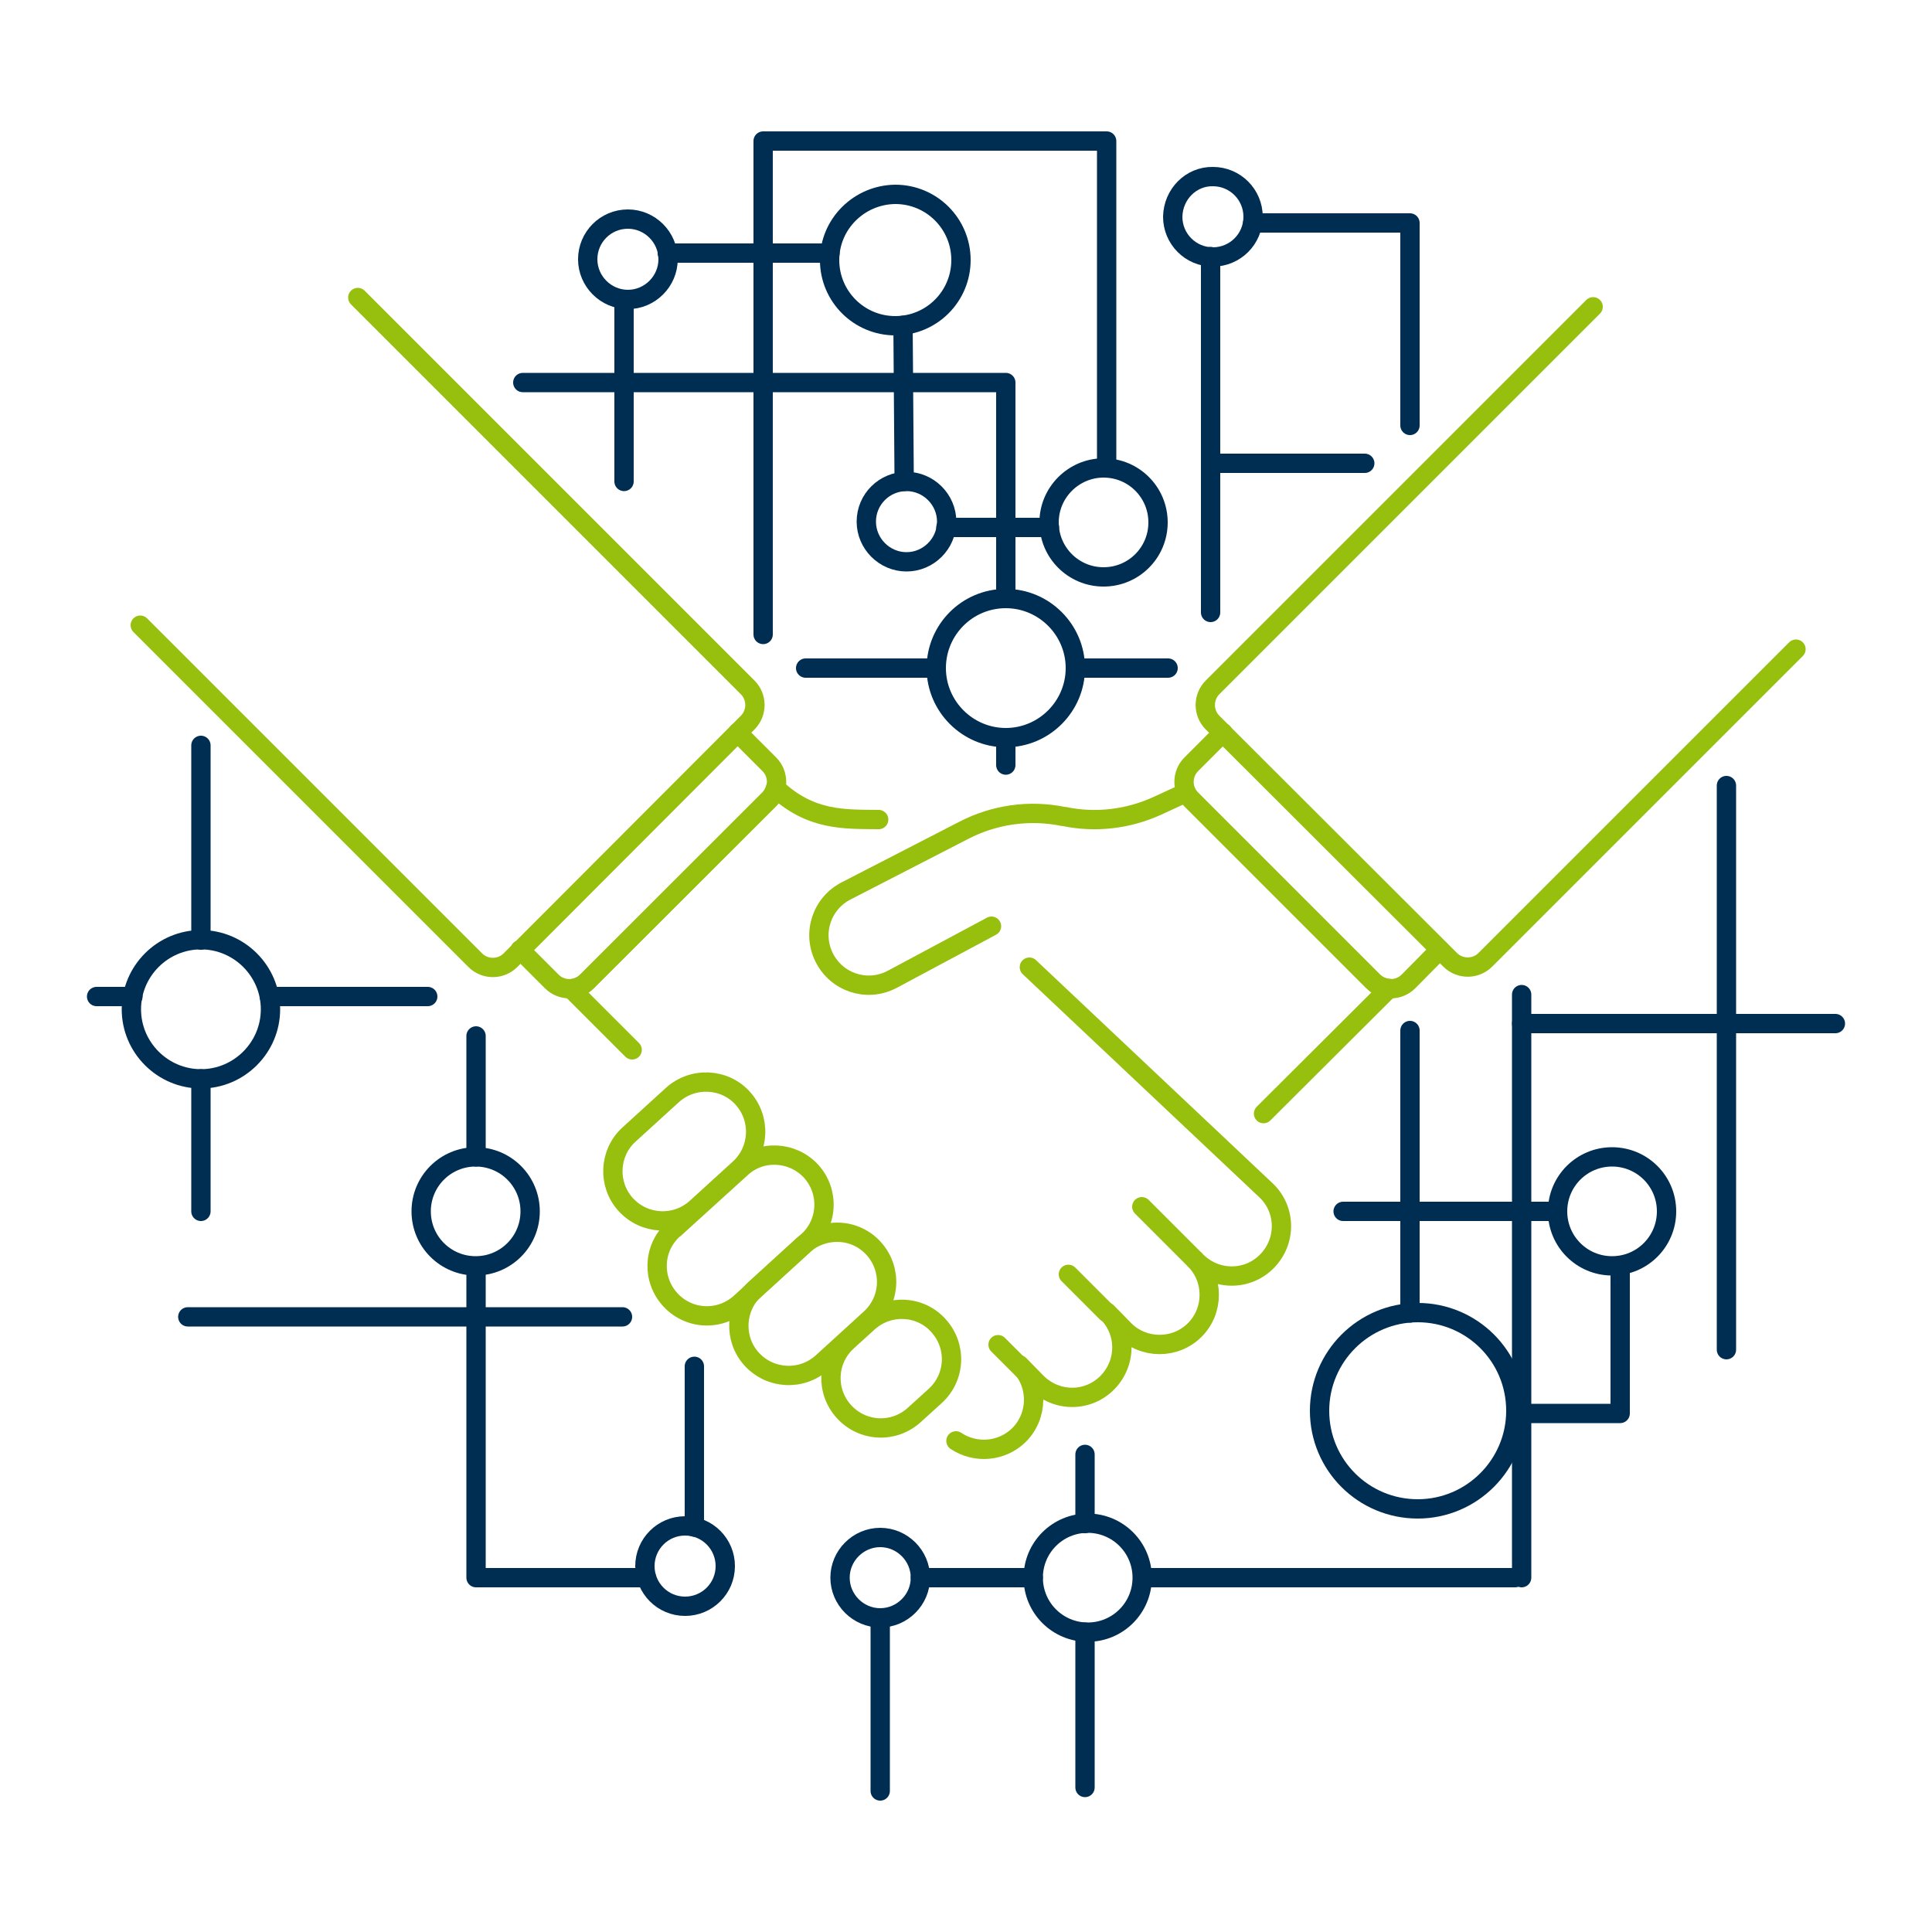 <?xml version="1.0" encoding="utf-8"?>
<!-- Generator: Adobe Illustrator 25.0.1, SVG Export Plug-In . SVG Version: 6.00 Build 0)  -->
<svg version="1.1" id="Ebene_1" xmlns:svgjs="http://svgjs.com/svgjs"
	 xmlns="http://www.w3.org/2000/svg" xmlns:xlink="http://www.w3.org/1999/xlink" x="0px" y="0px" viewBox="0 0 500 500"
	 style="enable-background:new 0 0 500 500;" xml:space="preserve">
<style type="text/css">
	.st0{fill:none;stroke:#002D52;stroke-width:5;stroke-linecap:round;stroke-linejoin:round;stroke-miterlimit:20;}
	.st1{fill:none;stroke:#97BF0D;stroke-width:5;stroke-linecap:round;stroke-linejoin:round;stroke-miterlimit:20;}
</style>
<path class="st0" d="M446.8,203.3v146"/>
<path class="st0" d="M295.7,408.3h96.4"/>
<path class="st0" d="M238.2,408.3h29.2"/>
<path class="st0" d="M227.8,463.5v-44.8"/>
<path class="st0" d="M52,279.2v34.3"/>
<path class="st0" d="M52,192.9v50.4"/>
<path class="st0" d="M393.8,257.4v150.9"/>
<path class="st0" d="M260.3,154.9V99h-125"/>
<path class="st0" d="M260.3,198v-7.1"/>
<path class="st0" d="M69.7,257.9h41"/>
<path class="st0" d="M25,257.9h9.4"/>
<path class="st0" d="M353.2,119.9h-39.9"/>
<path class="st0" d="M280.8,422.4v40.2"/>
<path class="st0" d="M280.8,376.4v17.9"/>
<path class="st0" d="M48.6,340.8h112.5"/>
<path class="st0" d="M242.3,172.9h-33.8"/>
<path class="st0" d="M302.3,172.9h-24"/>
<path class="st0" d="M313.3,66.4v92.1"/>
<path class="st0" d="M364.9,110.1V57.7h-40.7"/>
<path class="st0" d="M364.9,339.8v-73.1"/>
<path class="st0" d="M419.3,327.5v38.3h-26.9"/>
<path class="st0" d="M347.6,313.5h55.5"/>
<path class="st0" d="M179.7,395.2v-41.6"/>
<path class="st0" d="M123.2,327.7v80.6h44.1"/>
<path class="st0" d="M123.2,268.1v31.3"/>
<path class="st0" d="M161.5,77.5v47.1"/>
<path class="st0" d="M214.8,65.5h-42.1"/>
<path class="st0" d="M234,124.6l-0.3-40.4"/>
<path class="st0" d="M271.6,136.5h-26.8"/>
<path class="st0" d="M197.5,164.2V36.5h88.9v84.6"/>
<path class="st0" d="M109,313.5c0,7.8,6.3,14.1,14.1,14.1c7.8,0,14.1-6.3,14.1-14.1c0,0,0,0,0,0c0-7.8-6.3-14.1-14.1-14.1
	S109,305.7,109,313.5C109,313.5,109,313.5,109,313.5z"/>
<path class="st0" d="M303.5,56.1c0,5.7,4.6,10.4,10.4,10.4c5.7,0,10.4-4.6,10.4-10.4c0,0,0,0,0,0c0-5.7-4.6-10.4-10.4-10.4
	C308.2,45.6,303.6,50.3,303.5,56.1C303.5,56,303.5,56.1,303.5,56.1z"/>
<path class="st0" d="M166.9,405.3c0,5.7,4.6,10.4,10.4,10.4c5.7,0,10.4-4.6,10.4-10.4c0,0,0,0,0,0c0-5.7-4.6-10.4-10.4-10.4
	C171.5,394.9,166.9,399.6,166.9,405.3C166.9,405.3,166.9,405.3,166.9,405.3z"/>
<path class="st0" d="M271.5,135.2c0,7.8,6.3,14.1,14.1,14.1c7.8,0,14.1-6.3,14.1-14.1s-6.3-14.1-14.1-14.1
	C277.9,121.1,271.5,127.4,271.5,135.2z"/>
<path class="st0" d="M403.1,313.5c0,7.8,6.3,14.1,14.1,14.1s14.1-6.3,14.1-14.1c0,0,0,0,0,0c0-7.8-6.3-14.1-14.1-14.1
	S403.1,305.7,403.1,313.5C403.1,313.5,403.1,313.5,403.1,313.5z"/>
<path class="st0" d="M152.1,67.1c0,5.7,4.7,10.4,10.4,10.4c5.7,0,10.4-4.7,10.4-10.4c0-5.7-4.7-10.4-10.4-10.4
	C156.7,56.7,152.1,61.4,152.1,67.1z"/>
<path class="st0" d="M224.2,135c0,5.7,4.7,10.4,10.4,10.4S245,140.7,245,135c0-5.7-4.7-10.4-10.4-10.4S224.2,129.2,224.2,135z"/>
<path class="st0" d="M217.4,408.3c0,5.7,4.7,10.4,10.4,10.4c5.7,0,10.4-4.7,10.4-10.4c0-5.7-4.7-10.4-10.4-10.4
	C222.1,397.9,217.4,402.6,217.4,408.3z"/>
<path class="st0" d="M267.4,408.3c0,7.8,6.3,14.1,14.1,14.1c7.8,0,14.1-6.3,14.1-14.1s-6.3-14.1-14.1-14.1
	C273.7,394.2,267.4,400.5,267.4,408.3z"/>
<path class="st0" d="M242.3,172.9c0,9.9,8.1,18,18,18c9.9,0,18-8.1,18-18s-8.1-18-18-18C250.3,154.9,242.3,163,242.3,172.9
	L242.3,172.9z"/>
<path class="st0" d="M34,261.2c0,9.9,8.1,18,18,18s18-8.1,18-18c0,0,0,0,0,0c0-9.9-8.1-18-18-18C42.1,243.2,34,251.3,34,261.2
	C34,261.2,34,261.2,34,261.2z"/>
<path class="st0" d="M341.5,365.1c0,14.1,11.4,25.4,25.4,25.4s25.4-11.4,25.4-25.4c0-14.1-11.4-25.4-25.4-25.4
	S341.5,351.1,341.5,365.1z"/>
<path class="st0" d="M214.7,67.3c0,9.4,7.6,17,17,17c9.4,0,17-7.6,17-17s-7.6-17-17-17C222.3,50.4,214.7,58,214.7,67.3z"/>
<path class="st0" d="M393.8,264.9H475"/>
<path class="st1" d="M316.5,189.6l-8.2,8.2c-2.5,2.5-2.5,6.6,0,9.1c0,0,0,0,0,0l47.1,47.1c2.5,2.5,6.6,2.5,9.1,0c0,0,0,0,0,0
	l8.1-8.2"/>
<path class="st1" d="M412.3,79.4l-98.5,98.5c-2.5,2.5-2.5,6.6,0,9.1c0,0,0,0,0,0l61.5,61.4c2.5,2.5,6.6,2.5,9.1,0c0,0,0,0,0,0
	l80.4-80.4"/>
<path class="st1" d="M192.2,284.2c4.8,5.3,4.4,13.4-0.8,18.2c0,0,0,0,0,0l-11.3,10.3c-5.3,4.7-13.4,4.3-18.2-1
	c-4.7-5.2-4.3-13.3,0.8-18l11.3-10.3C179.3,278.6,187.5,279,192.2,284.2z"/>
<path class="st1" d="M226.1,323.1c4.8,5.3,4.4,13.4-0.9,18.2c0,0,0,0,0,0l-12.5,11.4c-5.3,4.7-13.4,4.3-18.2-1
	c-4.7-5.2-4.3-13.3,0.8-18l12.5-11.4C213.2,317.5,221.3,317.8,226.1,323.1C226.1,323.1,226.1,323.1,226.1,323.1z"/>
<path class="st1" d="M242.9,343.1c4.8,5.3,4.4,13.4-0.9,18.2l-5.4,4.9c-5.3,4.8-13.4,4.4-18.2-0.9c-4.8-5.3-4.4-13.4,0.9-18.2
	l5.4-4.9C230,337.4,238.2,337.8,242.9,343.1C242.9,343.1,242.9,343.1,242.9,343.1z"/>
<path class="st1" d="M209.9,303.1c4.8,5.3,4.4,13.4-0.9,18.2c0,0,0,0,0,0L191.8,337c-5.2,4.9-13.3,4.7-18.2-0.5
	c-4.9-5.2-4.7-13.3,0.5-18.2c0.1-0.1,0.2-0.2,0.4-0.3l17.3-15.7C196.9,297.5,205.1,297.9,209.9,303.1
	C209.9,303.1,209.9,303.1,209.9,303.1z"/>
<path class="st1" d="M327,288.2l32.5-32.4c-1.6-0.1-3.1-0.8-4.2-1.9l-47.1-47.1c-0.5-0.5-0.9-1.1-1.2-1.7l-7.6,3.5
	c-7.5,3.4-15.9,4.4-24,2.7l-0.2,0c-8.8-1.8-17.9-0.5-25.8,3.6l-30.3,15.6c-6.4,3.2-9,10.9-5.8,17.3s10.9,9,17.3,5.8
	c0.2-0.1,0.3-0.2,0.4-0.2l25.6-13.7"/>
<path class="st1" d="M190.9,189.6l8.2,8.2c2.5,2.5,2.5,6.6,0,9.1c0,0,0,0,0,0L151.9,254c-2.5,2.5-6.6,2.5-9.1,0c0,0,0,0,0,0
	l-8.2-8.2"/>
<path class="st1" d="M92.6,77l100.9,100.9c2.5,2.5,2.5,6.6,0,9.1c0,0,0,0,0,0l-61.4,61.5c-2.5,2.5-6.6,2.5-9.1,0c0,0,0,0,0,0
	l-86.7-86.7"/>
<path class="st1" d="M276.5,329.8l9.9,9.9"/>
<path class="st1" d="M295.5,312.3l13.7,13.7"/>
<path class="st1" d="M258.3,348l9.9,9.9"/>
<path class="st1" d="M266.4,250.3l61.4,57.9c5.1,5,5.1,13.1,0.1,18.2c-5,5.1-13.1,5.1-18.2,0.1c0,0-0.1-0.1-0.1-0.1l-0.4-0.4
	c5,5,5,13.2,0,18.2c-5,5-13.2,5-18.2,0l-4.5-4.6c5.1,5,5.1,13.1,0.1,18.2s-13.1,5.1-18.2,0.1c0,0-0.1-0.1-0.1-0.1l-4.5-4.6
	c5,5.1,4.9,13.2-0.1,18.2c-4.4,4.3-11.2,4.9-16.3,1.5"/>
<path class="st1" d="M227.4,212.1c-8.8-0.1-17.6,0.4-26.7-8.2c-0.3,1.1-0.9,2.2-1.7,3L151.9,254c-1.1,1.1-2.6,1.8-4.1,1.9l15.8,15.8
	"/>
</svg>
